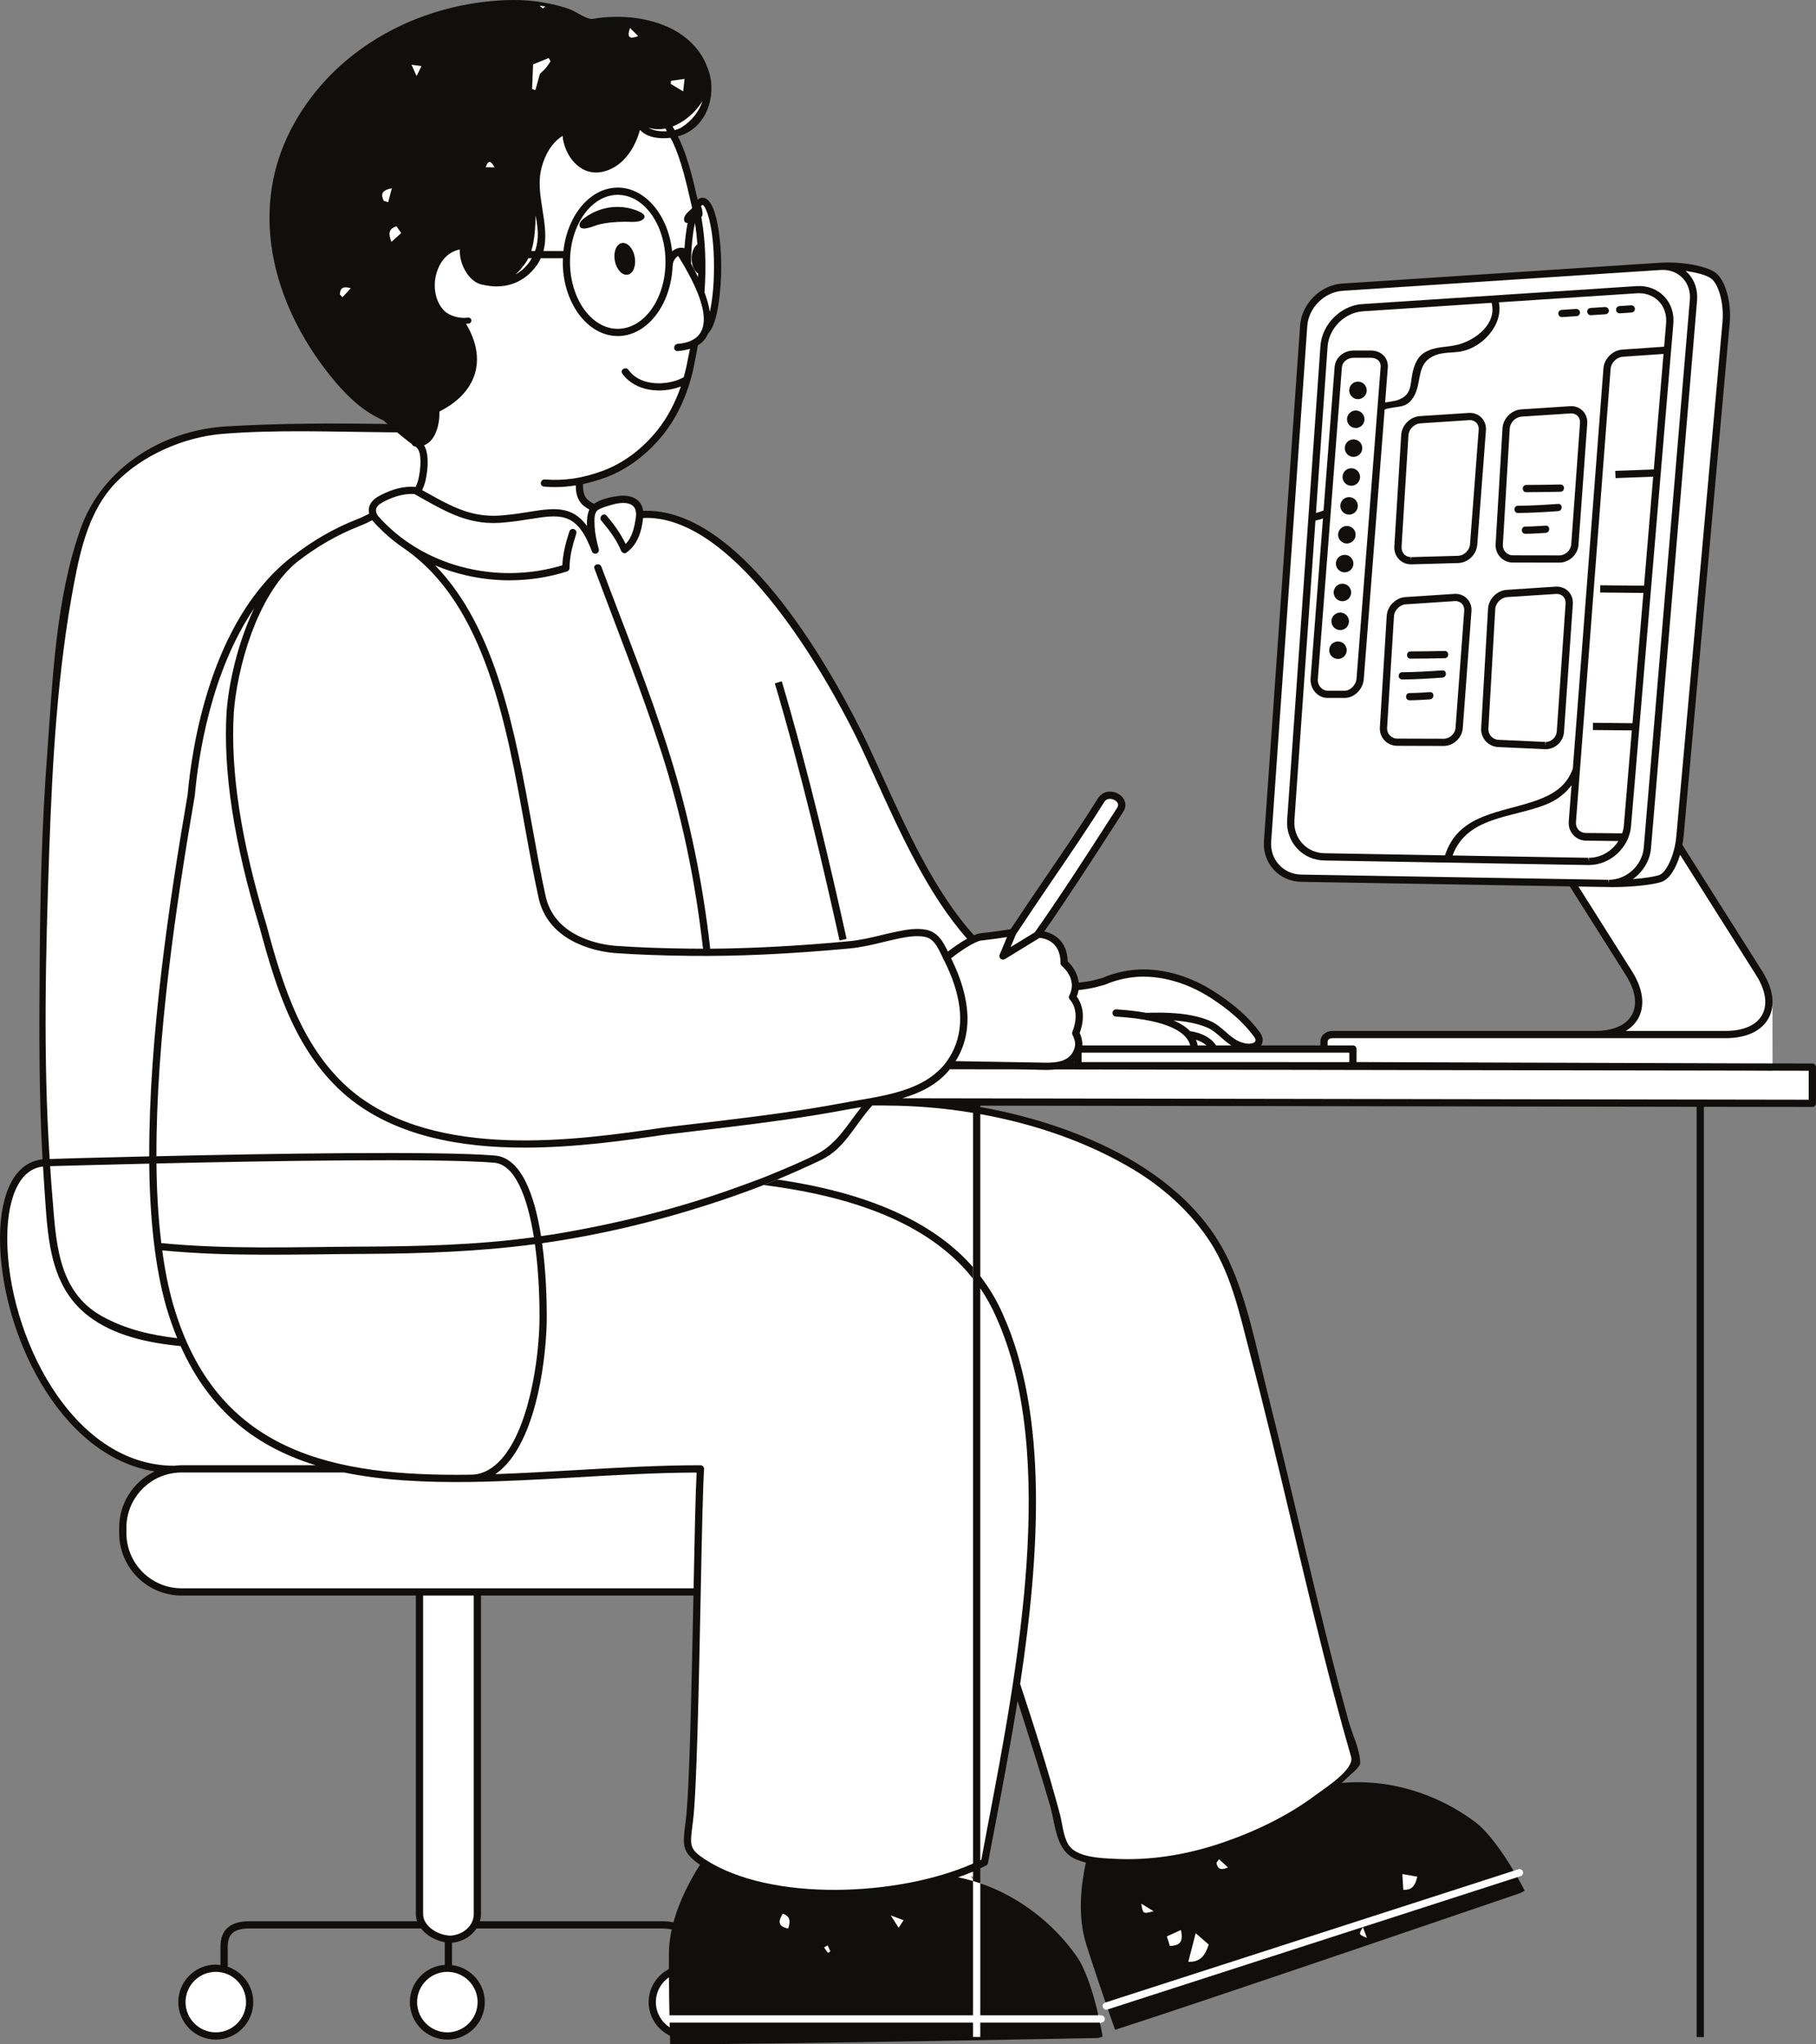 <?xml version="1.0" encoding="UTF-8"?><svg xmlns="http://www.w3.org/2000/svg" xmlns:xlink="http://www.w3.org/1999/xlink" height="500.0" preserveAspectRatio="xMidYMid meet" version="1.0" viewBox="0.0 0.0 444.3 500.0" width="444.3" zoomAndPan="magnify"><rect x="0.0" y="0.0" width="444.3" height="500.0" fill="#808080" stroke="none"/><defs><clipPath id="a"><path d="M 0 0 L 444.289 0 L 444.289 500 L 0 500 Z M 0 0"/></clipPath></defs><g><g id="change1_1"><path d="M 110.484 481.512 L 109.711 481.41 L 108.887 481.465 C 104.555 481.754 101.16 485.363 101.16 489.68 C 101.16 494.25 104.879 497.965 109.445 497.965 C 114.016 497.965 117.73 494.25 117.73 489.68 C 117.73 485.543 114.617 482.031 110.484 481.512" fill="#fff"/></g><g id="change1_2"><path d="M 55.43 481.859 L 54.832 481.656 L 54.832 481.645 L 53.555 481.473 C 53.301 481.434 53.055 481.395 52.793 481.395 C 48.227 481.395 44.508 485.113 44.508 489.68 C 44.508 494.25 48.227 497.965 52.793 497.965 C 57.363 497.965 61.082 494.25 61.082 489.68 C 61.082 486.164 58.809 483.02 55.43 481.859" fill="#fff"/></g><g id="change1_3"><path d="M 433.668 261.004 L 433.652 245.559 C 433.641 245.504 431.996 240.086 430.723 238.07 L 410.973 206.828 L 411.039 206.488 C 411.156 205.855 411.242 205.238 411.309 204.641 L 422.605 78.91 C 423.031 74.043 421.582 68.848 419.375 67.328 C 417.473 66.031 412.867 65.09 408.43 65.09 C 407.82 65.09 407.211 65.105 406.527 65.145 L 328.707 70.242 C 323.84 70.566 319.602 74.789 319.262 79.652 L 310.41 205.809 C 310.25 208.16 311.016 210.391 312.57 212.09 C 314.137 213.801 316.293 214.762 318.641 214.793 L 384.852 215.918 L 398.848 238.062 C 401.359 242.043 401.887 245.801 400.324 248.648 C 398.762 251.477 395.309 253.035 390.609 253.035 L 326.309 253.035 C 325.098 253.035 324.219 253.777 324.219 254.805 L 324.219 256.574 L 307.184 256.574 L 308.102 255.195 C 308.645 254.383 308.156 253.484 307.816 253.023 C 305.273 249.531 301.555 246.223 296.762 243.191 C 291.48 239.82 285.719 238.02 279.992 237.984 C 276.785 237.984 273.191 238.738 270.238 240.047 L 268 240.637 C 266.648 240.949 265.379 241.105 264.316 241.219 L 263.441 241.312 L 263.344 240.438 C 263.125 238.445 261.949 236.742 260.918 235.809 L 260.637 235.551 L 260.629 235.172 C 260.523 230.719 257.836 229.18 255.598 228.668 L 254.316 228.379 L 255.066 227.301 C 260.664 219.289 266.441 210.34 271.539 202.441 L 274.371 198.051 C 274.812 197.383 274.867 196.672 274.535 196.008 C 274.094 195.148 273.078 194.547 271.84 194.5 C 270.941 194.5 270.176 194.934 269.684 195.719 C 265.387 202.559 260.602 209.559 256.758 215.184 C 253.988 219.254 251.121 223.461 248.305 227.742 L 248.09 228.066 L 247.707 228.129 C 246.215 228.379 243.004 228.867 240.48 229.113 C 240.09 229.152 239.562 229.305 238.922 229.566 L 238.348 229.797 L 237.934 229.34 C 228.352 218.824 221.16 202.973 215.387 190.23 C 213.602 186.277 211.859 182.461 210.215 179.16 C 202.184 163.121 181.074 125.812 158.543 125.812 C 158.258 125.812 157.973 125.82 157.684 125.832 L 156.879 125.867 L 156.77 125.066 C 156.426 122.5 154.094 122.117 152.734 122.117 C 152.41 122.117 152.074 122.137 151.742 122.176 C 149.191 122.512 147.262 123.121 146.152 123.941 L 145.723 124.262 L 145.242 124.027 C 144.617 123.727 144.07 123.375 143.605 122.988 C 142.16 121.781 142.016 119.891 142.051 118.379 L 142.066 117.684 L 142.742 117.531 C 144.648 117.109 146.449 116.586 148.254 115.922 C 153.371 114 158.094 110.453 161.91 105.664 C 165.316 101.379 167.809 95.875 169.121 89.75 C 169.508 87.883 169.859 86.066 170.18 84.301 L 170.25 83.914 L 170.586 83.707 C 171.582 83.09 172.305 82.254 172.723 81.223 L 172.797 81.047 L 172.934 80.914 C 174.855 79.074 175.863 71.648 175.863 65.27 C 175.863 56.434 174.203 49.246 172.164 49.246 C 171.949 49.246 171.746 49.332 171.551 49.496 L 170.441 50.445 L 170.113 49.02 C 168.922 43.785 167.691 38.742 165.785 34.613 C 165.648 34.324 165.516 34.051 165.359 33.766 L 164.855 32.805 L 165.895 32.5 C 166.289 32.383 166.672 32.27 167.008 32.137 C 170.207 30.879 171.789 28.352 172.551 26.445 C 173.832 23.25 173.75 19.371 172.309 16.258 C 171.219 13.375 168.754 10.535 165.719 8.664 C 161.863 6.301 156.73 5 151.254 5 C 149.289 5 147.336 5.164 145.434 5.488 C 145.312 5.508 145.188 5.52 145.055 5.52 C 143.898 5.52 142.484 4.73 141.121 3.961 C 140.523 3.629 139.957 3.309 139.57 3.156 C 137.609 2.402 135.566 1.945 133.738 1.602 C 133.742 1.598 133.746 1.594 133.75 1.594 C 133.629 1.57 133.5 1.555 133.379 1.531 C 133.266 1.512 133.148 1.488 133.039 1.469 C 132.945 1.453 132.844 1.445 132.746 1.43 C 132.586 1.406 132.43 1.379 132.27 1.355 C 132.277 1.359 132.285 1.367 132.289 1.371 C 130.309 1.062 128.258 0.883 126.012 0.883 C 123.727 0.883 121.289 1.043 118.559 1.371 C 98.195 3.863 80.879 15.359 72.234 32.129 C 62.633 50.781 66.664 73.477 83.012 92.828 C 86.809 97.328 90.559 100.328 94.473 102.004 L 94.641 102.086 L 94.758 102.195 C 95.055 102.477 95.352 102.758 95.668 103.023 L 97.582 104.629 L 95.086 104.59 C 90.695 104.516 86.305 104.473 81.918 104.473 C 72.164 104.473 63.586 104.699 55.691 105.172 C 39.434 106.148 25.754 115.75 20.836 129.633 C 15.453 144.812 14.285 161.855 13.156 178.34 C 13 180.574 12.848 182.797 12.688 184.992 C 11.57 199.902 11.012 215.879 10.883 236.785 C 10.766 254.137 10.742 268.59 11.59 283.504 L 11.637 284.355 L 10.793 284.438 C 7.848 284.723 5.426 286.52 3.789 289.633 C 2.082 292.855 1.184 297.441 1.184 302.887 C 1.184 323.422 14.391 355.215 38.27 359 L 41.059 359.441 L 38.516 360.672 C 33.473 363.105 30.34 368.078 30.34 373.648 L 30.34 374.961 C 30.34 382.895 36.789 389.352 44.715 389.352 L 102.926 389.352 L 102.926 468.188 C 102.926 468.625 103.004 469.086 103.184 469.633 L 103.555 470.789 L 103.75 470.789 L 104.016 471.137 C 105.164 472.641 107.133 473.766 109.273 474.148 L 110.004 474.277 L 110.004 474.383 L 110.801 474.301 C 113.027 474.07 115.027 472.91 116.148 471.191 L 116.41 470.789 L 116.508 470.789 L 116.836 469.66 C 116.953 469.262 117.086 468.734 117.086 468.191 L 117.086 389.355 L 170.855 389.355 L 170.805 391.727 C 170.375 412.578 169.84 438.531 168.949 445.438 L 168.844 446.207 C 168.188 451.371 168.031 452.598 172.062 455.348 L 172.773 455.836 L 172.305 456.559 C 170.238 459.77 167.453 464.773 165.918 470.406 L 165.699 471.195 L 165.699 471.199 L 165.504 472.094 C 165.055 474.18 164.832 476.078 164.832 477.891 L 164.832 481.938 L 164.844 481.934 L 164.125 482.75 C 164.125 482.75 162.152 484.219 161.602 485.156 C 160.965 486.246 159.445 488.328 159.445 489.68 C 159.445 492.277 161.137 495.082 163.168 496.402 C 163.16 496.039 165.129 497.566 165.129 497.566 L 165.102 497.547 L 165.102 497.914 C 165.102 498.309 165.113 498.551 165.117 498.609 L 165.125 499.117 C 179.562 499.117 212.523 498.594 237.473 498.156 L 238.348 498.23 L 240.117 498.23 L 241.012 498.094 C 256.074 497.828 267.512 497.605 268.855 497.582 L 269.043 497.52 L 268.977 497.141 C 268.895 496.629 268.797 496.109 268.691 495.578 L 269.414 494.691 C 269.906 494.691 270.301 494.297 270.301 493.809 C 270.301 493.32 269.906 492.922 269.414 492.922 L 269.027 492.922 L 267.902 492.039 C 266.984 488.191 265.289 482.273 262.949 478.953 C 257.441 471.148 249.688 465.125 241.012 461.887 L 241.012 463.828 L 240.117 462.578 L 240.117 460.629 C 239.527 460.43 238.941 460.238 238.348 460.062 L 238.348 460.102 L 237.469 458.875 C 237.469 458.875 239.027 459.348 239.238 459.41 L 239.238 456.414 L 240.277 455.914 L 241.148 455.473 C 241.449 453.93 242.863 446.465 242.863 446.465 C 244.645 437.156 246.66 426.605 248.367 415.898 L 250.086 415.77 C 250.484 417.016 251.359 419.719 251.359 419.719 C 253.492 426.414 255.914 434.008 258.078 441.5 C 258.383 442.566 258.617 443.719 258.848 444.828 C 259.68 448.859 260.469 452.672 264.172 454.066 C 264.82 454.305 265.508 454.527 266.188 454.719 L 266.996 454.941 L 266.816 455.758 C 265.668 461.023 264.754 468.715 266.938 475.445 C 268.617 480.68 270.145 485.195 271.328 488.664 L 270.48 489.777 L 270.395 489.809 C 269.926 489.957 269.672 490.457 269.824 490.918 C 269.941 491.293 270.293 491.535 270.664 491.535 C 270.754 491.535 270.848 491.52 270.934 491.492 L 271.059 491.449 L 272.191 492.02 C 272.527 492.984 273.242 495.004 273.242 495.004 L 273.363 495.359 L 273.371 495.355 C 286.977 490.965 320.062 479.801 369.051 463.066 C 370.648 462.52 371.602 462.195 371.645 462.195 C 371.645 462.195 371.645 462.195 371.641 462.199 L 371.844 462.086 L 371.719 461.84 C 371.438 461.305 371.137 460.75 370.828 460.191 L 371.238 459.125 L 372.023 458.871 C 372.488 458.723 372.746 458.223 372.598 457.758 C 372.445 457.293 371.945 457.035 371.484 457.188 L 370.324 457.562 L 369.285 457.07 C 367.262 453.762 363.895 448.766 360.707 446.363 C 352.469 440.184 342.496 436.781 332.625 436.781 C 331.281 436.781 329.938 436.848 328.625 436.977 L 326.098 437.145 L 328.035 435.355 C 328.672 434.77 329.305 434.184 329.922 433.582 C 330.074 433.438 330.273 433.262 330.5 433.062 C 330.961 432.66 332.184 431.594 332.184 431.137 C 332.184 429.203 331.316 426.793 330.48 424.469 C 330.062 423.309 329.664 422.211 329.387 421.191 C 325.703 407.887 322.566 394.941 318.844 379.398 L 316.941 371.391 C 314.562 361.375 312.105 351.02 309.551 340.867 C 308.98 338.594 308.434 336.285 307.883 333.961 C 305.859 325.395 303.766 316.535 300.102 308.629 C 293.691 294.836 280.816 286.281 271.145 281.539 C 261.832 276.984 251.344 273.652 239.973 271.629 L 239.242 271.5 L 239.242 269.535 L 417.164 269.82 C 425.965 269.82 434.785 269.836 443.699 269.855 L 443.699 261.004 L 433.668 261.004" fill="#fff"/></g><g id="change2_1"><path d="M 333.449 471.34 C 333.785 472.277 334.051 472.949 334.426 473.961 C 332.371 473.145 332.371 473.145 333.449 471.34 Z M 371.246 459.121 L 271.062 491.449 C 271.895 493.855 272.406 495.254 272.406 495.293 L 272.812 496.457 L 273.645 496.191 C 297.016 488.652 371.336 463.211 372.078 462.965 L 373.016 462.434 L 372.504 461.422 C 372.113 460.68 371.691 459.902 371.246 459.121" fill="#100f0d"/></g><g id="change2_2"><path d="M 207.133 229.641 C 203.254 212.141 197.945 189.164 191.27 166.633 L 189.57 167.137 C 196.23 189.613 201.531 212.551 205.402 230.023 L 207.133 229.641" fill="#100f0d"/></g><g id="change2_3"><path d="M 239.832 460.629 L 239.832 492.918 L 268.727 492.918 C 267.504 487.5 265.66 481.676 263.379 478.438 C 257.484 470.082 249.02 463.762 239.832 460.629" fill="#100f0d"/></g><g id="change2_4"><path d="M 186.852 289.844 C 211.465 292.941 228.383 300.508 238.055 312.742 L 238.055 309.922 C 233.891 305.16 228.574 301.148 222.125 297.852 C 213.539 293.461 202.914 290.344 190.156 288.496 C 189.055 288.949 187.957 289.406 186.852 289.844" fill="#100f0d"/></g><g id="change2_5"><path d="M 154.387 51.031 C 151.492 50.277 148.383 50.527 145.656 51.746 C 144.82 52.121 140.926 54.059 141.922 55.516 C 142.617 56.531 145.48 55.191 146.312 54.969 C 148.465 54.402 150.672 54.266 152.891 54.23 C 154.168 54.211 156.664 54.594 157.559 53.395 C 158.469 52.18 154.977 51.188 154.387 51.031" fill="#100f0d"/></g><g id="change2_6"><path d="M 152.148 59.441 C 150.801 59.688 150.027 61.621 150.418 63.758 C 150.812 65.898 152.223 67.43 153.566 67.184 C 154.914 66.938 155.688 65.004 155.297 62.863 C 154.902 60.727 153.492 59.191 152.148 59.441" fill="#100f0d"/></g><g clip-path="url(#a)" id="change2_31"><path d="M 442.523 268.969 L 440.043 268.969 C 393.27 268.898 346.516 268.809 299.762 268.738 C 273.434 268.703 247.109 268.664 220.785 268.613 C 225.191 267.285 229.246 265.285 232.148 261.832 C 232.238 261.727 232.309 261.602 232.398 261.496 C 232.449 261.496 232.504 261.531 232.559 261.531 C 237.973 261.531 243.41 261.551 248.828 261.551 L 253.199 261.621 L 254.211 261.656 C 254.777 261.676 255.379 261.691 255.98 261.691 C 256.723 261.691 257.504 261.656 258.246 261.566 C 290.98 261.621 323.715 261.691 356.445 261.742 C 379.391 261.777 402.316 261.816 425.242 261.852 L 433.742 261.887 L 433.742 261.867 C 436.66 261.867 439.602 261.887 442.523 261.887 Z M 238.062 455.793 C 219.898 463.832 188.547 465.246 172.508 454.785 C 168.684 452.234 168.77 451.562 169.426 446.324 L 169.531 445.543 C 170.453 438.41 170.965 412.738 171.426 390.098 C 171.711 375.988 171.957 363.805 172.258 359.309 C 172.277 359.078 172.188 358.832 172.012 358.652 C 171.852 358.477 171.621 358.371 171.371 358.371 C 161.371 358.371 150.996 358.973 140.977 359.559 C 134.285 359.949 127.664 360.316 121.184 360.551 C 121.871 360.07 122.562 359.523 123.219 358.867 C 131.574 350.672 133.77 331.16 133.77 321.988 C 133.77 318.309 133.629 311.227 132.637 304.074 C 134.336 303.824 136.035 303.578 137.719 303.297 C 152.82 300.801 167.672 296.832 182.047 291.645 C 183.66 291.062 185.254 290.461 186.848 289.84 C 187.961 289.414 189.059 288.953 190.156 288.496 C 193.82 286.973 197.449 285.359 201.027 283.645 C 206.746 280.883 209.297 274.844 213.422 270.383 L 216.66 270.383 C 216.68 270.383 216.68 270.402 216.695 270.402 L 216.871 270.402 C 223.812 270.422 230.965 271.004 238.062 272.191 Z M 219.863 471.496 C 219.277 470.594 218.871 469.938 217.934 468.469 C 219.473 469.055 220.145 469.305 221.066 469.656 C 220.605 470.348 220.359 470.754 219.863 471.496 Z M 202.566 477.641 L 201.609 476.312 C 201.91 476.137 202.215 475.961 202.496 475.801 C 202.727 476.277 202.938 476.773 203.152 477.27 C 202.957 477.395 202.762 477.516 202.566 477.641 Z M 192.828 471.691 C 190.031 471.074 190.547 469.727 191.504 468.027 C 193.203 468.664 193.52 469.727 192.828 471.691 Z M 164.77 470.168 C 163.848 469.992 162.895 469.902 161.938 469.902 L 117.395 469.902 C 117.555 469.355 117.68 468.789 117.68 468.188 L 117.68 390.238 L 169.656 390.238 C 169.215 411.695 168.684 438.305 167.777 445.312 L 167.672 446.094 C 167 451.367 166.805 453.031 171.266 456.078 C 169.285 459.16 166.363 464.328 164.77 470.168 Z M 44.422 388.469 C 36.984 388.469 30.93 382.41 30.93 374.961 L 30.93 373.648 C 30.93 366.797 36.047 361.133 42.633 360.266 L 42.652 360.266 C 43.234 360.176 43.82 360.141 44.422 360.141 L 84.184 360.141 C 93.672 362.105 104.117 362.602 115.059 362.461 L 115.074 362.461 C 123.52 362.336 132.246 361.84 141.082 361.328 C 150.59 360.777 160.414 360.215 169.902 360.16 C 170.078 360.16 170.258 360.18 170.434 360.18 C 170.168 365.117 169.938 375.934 169.691 388.469 Z M 115.906 468.188 C 115.906 470.949 113.375 473.25 110.137 473.426 C 106.594 473.23 103.516 470.789 103.516 468.188 L 103.516 390.238 L 115.906 390.238 Z M 116.848 489.68 C 116.848 493.75 113.52 497.078 109.445 497.078 C 105.375 497.078 102.047 493.75 102.047 489.68 C 102.047 485.605 105.375 482.277 109.445 482.277 C 113.516 482.277 116.848 485.605 116.848 489.68 Z M 1.773 302.887 C 1.773 297.574 2.641 293.133 4.27 290.055 C 5.773 287.184 7.879 285.609 10.52 285.309 C 10.625 286.867 10.711 288.406 10.82 289.965 C 11.668 301.508 11.652 314.164 21.566 321.832 C 27.832 326.664 36.133 328.453 44.191 329.23 C 51.395 345.379 62.988 353.996 77.242 358.371 L 44.418 358.371 C 43.816 358.371 43.234 358.426 42.648 358.496 L 42.598 358.496 C 17.316 358.441 1.773 326.098 1.773 302.887 Z M 42.402 319.176 C 41.215 315.086 40.332 310.605 39.695 305.824 C 56.316 307.438 72.996 306.746 89.688 306.676 C 103.516 306.605 117.199 306.109 130.867 304.305 C 131.664 309.949 132 316.148 132 321.988 C 132 332.348 129.328 350.387 121.98 357.609 C 119.855 359.699 117.465 360.777 114.883 360.672 L 114.883 360.691 C 81.473 361.113 52.938 355.344 42.402 319.176 Z M 38.277 284.566 C 65.949 283.93 106.969 283.254 120.883 284.371 C 125.98 284.797 129.027 292.652 130.617 302.605 C 116.457 304.535 102.238 304.852 87.938 304.906 C 71.754 304.996 55.609 305.613 39.465 304.039 C 38.719 297.93 38.348 291.398 38.277 284.566 Z M 40.684 319.672 C 41.48 322.383 42.387 324.91 43.359 327.301 C 36.949 326.559 30.609 325.09 24.945 321.922 C 13.758 315.688 13.703 302.996 12.73 291.629 C 12.535 289.504 12.414 287.363 12.273 285.219 C 14.996 285.148 24.309 284.883 36.508 284.602 C 36.648 297.684 37.871 309.773 40.684 319.672 Z M 12.039 208.262 C 12.801 186.469 14.039 164.16 18.113 142.688 C 19.758 133.996 21.938 124.734 28.223 118.168 C 34.754 111.316 45.109 106.871 54.492 106.109 C 67.754 105.051 81.262 105.617 94.555 105.723 C 95.422 105.723 96.293 105.738 97.156 105.738 C 98.309 106.715 99.512 107.672 100.77 108.625 C 100.895 108.906 101.141 109.156 101.516 109.191 L 101.566 109.191 C 101.707 109.207 101.828 109.188 101.965 109.191 C 101.828 109.188 101.711 109.211 101.57 109.195 C 101.969 109.422 102.273 109.781 102.477 110.285 C 102.484 110.309 102.492 110.332 102.504 110.355 C 103.188 112.18 102.789 115.355 102.367 117.199 C 102.211 117.891 101.965 118.516 101.676 119.109 C 100.77 118.984 97.43 118.766 92.758 121.305 C 91.301 122.094 90.461 123.102 90.262 124.293 C 90.18 124.773 90.223 125.227 90.32 125.633 C 90.293 125.648 90.266 125.66 90.238 125.676 C 89.484 126.062 88.629 126.496 87.285 127.027 C 81.715 129.219 76.492 132.242 71.707 135.977 L 72.793 137.324 C 72.73 137.375 72.668 137.434 72.609 137.488 C 72.668 137.434 72.727 137.371 72.781 137.324 L 71.703 135.977 L 71.684 135.941 C 71.562 136.031 71.457 136.156 71.348 136.242 C 71.348 136.246 71.344 136.246 71.344 136.25 C 71.141 136.41 70.93 136.551 70.73 136.711 C 51.613 152.207 46.996 182.23 45.906 194.352 C 41.418 220.387 36.422 253.926 36.508 282.828 C 37.09 282.816 37.68 282.805 38.273 282.789 C 38.191 254.051 43.18 220.59 47.66 194.582 C 48.52 185.035 51.578 164.367 62.211 148.742 C 58.082 157.336 55.93 167.344 55.434 174.094 C 54.57 188.77 57.223 206.066 63.543 226.902 C 67.613 242.148 72.625 257.902 85.035 268.262 C 96.789 277.961 112.828 280.707 128.391 280.688 C 140.906 280.688 153.105 278.918 162.488 277.555 C 163.727 277.395 164.969 277.254 166.207 277.109 C 167.711 276.934 169.234 276.738 170.738 276.562 L 176.457 275.891 C 186.07 274.738 196.336 273.41 206.305 271.551 C 207.473 271.32 208.711 271.129 209.969 270.914 C 210.219 270.863 210.48 270.828 210.73 270.773 C 207.438 274.863 204.922 279.555 200.145 282.121 C 195.898 284.387 186.902 287.965 186.738 288.027 C 186.73 288.031 186.719 288.035 186.719 288.035 L 183.074 289.398 C 183.074 289.398 180.191 290.441 178.758 290.957 C 164.805 295.879 150.344 299.418 135.754 301.844 C 134.641 302.02 133.508 302.18 132.375 302.34 C 130.836 292.566 127.629 283.148 121.027 282.617 C 107.059 281.484 65.984 282.156 38.281 282.797 C 37.676 282.797 37.094 282.812 36.508 282.828 C 24.152 283.113 14.75 283.379 12.148 283.469 C 10.535 258.504 11.172 233.172 12.039 208.262 Z M 93.867 49.105 C 93.246 47.691 93.156 46.539 95.867 46.062 C 95.477 47.516 95.23 48.484 94.965 49.461 C 94.609 49.336 94.238 49.211 93.867 49.105 Z M 83.793 72.688 C 83.457 72.316 83.137 72.121 83.156 71.941 C 83.227 70.668 83.707 69.871 85.828 70.492 C 84.926 71.465 84.359 72.086 83.793 72.688 Z M 97 55.355 C 97.336 55.836 97.691 56.348 98.168 57.004 C 97.391 57.691 96.77 58.258 95.762 59.16 C 94.895 56.934 95.211 55.922 97 55.355 Z M 103.125 16.16 C 102.719 16.992 102.434 17.559 101.922 18.602 C 101.441 17.559 101.215 17.027 100.684 15.84 C 101.852 15.98 102.293 16.055 103.125 16.16 Z M 103.754 108.918 C 103.781 108.906 103.801 108.902 103.816 108.887 C 106.648 107.742 107.586 103.688 107.516 100.641 C 116.688 96.039 119.254 87.91 114.012 79.184 C 114.242 79.164 114.473 79.164 114.703 79.148 C 115.109 79.078 115.375 78.707 115.324 78.301 C 115.254 77.895 114.879 77.609 114.473 77.68 C 112.508 77.98 109.992 77.273 108.738 76.051 C 106.438 73.82 105.711 69.746 107.004 66.172 C 108.012 63.32 110.012 61.496 112.508 61.02 C 112.297 64.297 114.438 68.648 117.66 69.551 C 118.016 69.641 118.367 69.711 118.703 69.766 C 123.77 70.773 128.371 69.109 131.434 64.734 C 131.789 64.223 132.07 63.691 132.32 63.16 L 137.719 63.16 C 137.699 63.461 137.684 63.746 137.684 64.047 C 137.684 74.047 143.723 82.191 151.141 82.191 C 158.289 82.191 164.152 74.613 164.559 65.09 C 164.559 65.035 164.594 64.984 164.594 64.91 C 164.629 63.938 165.105 63.125 165.922 62.609 C 169.746 68.773 177.941 83.113 165.797 84.105 C 164.664 84.191 164.664 85.961 165.797 85.871 C 166.949 85.785 167.922 85.59 168.809 85.309 C 168.539 86.703 168.258 88.105 167.957 89.555 C 167.762 90.492 167.516 91.395 167.266 92.281 C 165.551 93.203 163.355 93.75 161.176 93.75 C 158.273 93.75 155.422 92.797 153.777 90.477 C 153.121 89.555 151.582 90.441 152.254 91.379 C 155.371 95.754 161.727 96.371 166.578 94.527 C 165.195 98.531 163.285 102.125 160.93 105.098 C 157.211 109.773 152.625 113.207 147.652 115.086 C 142.621 116.977 138.039 117.648 133.258 117.262 C 132.887 117.227 132.496 117.492 132.371 117.883 C 132.34 117.934 132.32 117.988 132.301 118.059 C 132.266 118.555 132.621 118.98 133.117 119.016 C 134.055 119.102 134.977 119.137 135.895 119.137 C 137.559 119.137 139.207 118.98 140.871 118.715 C 140.871 120.52 141.207 122.359 142.746 123.672 C 143.191 124.043 143.668 124.344 144.18 124.625 C 143.668 125.848 143.543 127.227 143.613 128.629 C 143.891 129.008 144.16 129.43 144.43 129.879 C 144.16 129.43 143.887 129.012 143.605 128.629 C 139.898 123.551 135.273 124.262 129.367 125.211 C 127.523 125.504 125.617 125.809 123.477 125.996 C 116.969 126.723 112.336 124.828 106.906 121.883 C 105.82 121.293 104.715 120.68 103.539 120.016 L 103.27 119.859 C 103.613 119.152 103.906 118.406 104.094 117.59 C 104.18 117.215 104.34 116.445 104.465 115.492 C 104.723 113.508 104.816 110.719 103.754 108.918 Z M 121.008 40.945 C 120.367 40.926 119.75 40.926 118.828 40.91 C 119.449 38.996 120.191 39.402 121.008 40.945 Z M 128.867 63.871 C 129.008 63.66 129.113 63.395 129.238 63.164 L 130.105 63.164 C 129.148 64.863 127.785 66.242 126.105 67.145 C 127.168 66.191 128.09 65.059 128.867 63.871 Z M 131.062 52.664 C 131.223 53.656 131.383 54.648 131.488 55.656 C 131.734 57.727 131.504 59.676 130.902 61.395 L 129.98 61.395 C 130.832 58.703 130.957 55.516 131.062 52.664 Z M 130.426 15.754 C 131.699 15.238 132.973 14.711 134.23 14.195 C 134.391 14.461 134.551 14.727 134.707 14.992 C 134.301 15.574 133.91 16.195 133.449 16.727 C 133.027 17.223 132.531 17.629 132.105 18.035 C 131.715 19.438 131.359 20.727 130.988 22.035 C 130.723 21.949 130.461 21.879 130.176 21.789 C 130.266 19.91 130.336 18.02 130.426 15.754 Z M 133.453 1.59 C 133.238 1.746 133.008 1.891 132.777 2.051 C 132.512 1.82 132.246 1.59 131.98 1.359 C 132.477 1.43 132.973 1.504 133.453 1.59 Z M 162.82 64.047 C 162.82 73.078 157.582 80.426 151.137 80.426 C 144.695 80.426 139.453 73.078 139.453 64.047 C 139.453 55.02 144.695 47.652 151.137 47.652 C 157.582 47.652 162.82 55.02 162.82 64.047 Z M 137.629 33.227 C 138.09 38.023 141.844 43.086 147.207 42.062 C 152.184 41.105 155.316 36.465 156.574 31.758 C 158.164 33.617 161.266 34.039 164.008 33.703 C 164.238 34.129 164.488 34.535 164.699 34.98 C 166.699 39.316 167.938 44.785 169.055 49.637 L 169.32 50.77 L 169.32 50.824 C 169.301 50.895 169.266 50.965 169.23 51.035 C 169.16 51.105 169.09 51.176 169.02 51.23 C 168.383 51.762 167.762 52.328 167.441 53.105 C 167.32 53.426 167.301 53.836 167.461 54.152 C 167.602 54.453 167.902 54.539 168.238 54.523 C 167.852 56.469 167.602 58.648 167.461 60.703 C 166.91 60.543 166.273 60.543 165.672 60.754 C 165.215 60.914 164.805 61.16 164.434 61.465 C 163.512 52.684 157.902 45.883 151.141 45.883 C 144.395 45.883 138.801 52.648 137.844 61.395 L 132.957 61.395 C 134.691 54.984 130.727 47.477 132.496 41.066 C 132.516 41.016 132.516 40.961 132.516 40.926 C 133.383 37.812 134.887 35.016 137.629 33.227 Z M 154.148 6.848 L 156.129 8.828 C 154.023 9.66 153.316 9.164 154.148 6.848 Z M 162.805 31.438 C 162.93 31.648 163.035 31.879 163.156 32.094 C 161.527 32.199 159.812 31.969 158.645 31.242 C 160.023 31.668 161.426 31.703 162.805 31.438 Z M 164.168 19.77 C 165.125 19.629 166.078 19.488 167.48 19.293 C 167.336 20.621 167.266 21.258 167.145 22.355 C 165.902 21.613 165 21.062 164.098 20.516 C 164.113 20.266 164.148 20.02 164.168 19.77 Z M 171.867 24.73 C 171.035 27.277 169.266 29.543 166.77 31.137 C 166.344 31.422 165.742 31.648 165.055 31.828 C 164.895 31.527 164.734 31.227 164.559 30.926 C 167.516 29.809 170.188 27.422 171.867 24.73 Z M 170.629 59.746 C 169.742 60.367 169.16 61.781 169.215 63.41 C 169.266 65.023 169.922 66.332 170.805 66.914 C 170.789 67.199 170.789 67.484 170.77 67.766 C 170.223 66.617 169.637 65.52 169.07 64.473 C 169.105 60.172 169.516 56.879 170.027 54.539 C 170.293 56.223 170.488 57.941 170.629 59.746 Z M 171.867 50.133 C 172.648 50.223 174.684 55.004 174.684 65.27 C 174.684 70.156 174.223 73.785 173.656 76.281 C 173.426 74.742 172.969 73.113 172.363 71.504 C 172.824 64.793 172.578 58.613 171.586 53.09 C 171.781 52.895 171.906 52.664 171.887 52.277 C 171.867 51.711 171.762 50.984 171.496 50.438 C 171.641 50.258 171.762 50.148 171.867 50.133 Z M 144.871 134.949 C 144.965 135.137 145.094 135.273 145.254 135.34 C 145.465 135.445 145.715 135.469 145.953 135.379 C 146.117 135.316 146.238 135.203 146.336 135.074 C 146.367 135.035 146.398 135 146.422 134.957 C 146.441 134.918 146.453 134.879 146.469 134.84 C 146.492 134.773 146.512 134.703 146.52 134.633 C 146.523 134.566 146.512 134.5 146.504 134.434 C 146.504 134.43 146.504 134.422 146.5 134.418 L 146.5 134.309 C 146.359 133.812 146.234 133.32 146.109 132.824 C 145.703 131.09 145.438 129.316 145.438 127.531 C 145.418 126.578 145.488 125.18 146.41 124.648 C 147.312 124.133 148.41 123.852 149.367 123.551 C 152.219 122.664 156.199 122.398 155.562 126.613 C 155.211 128.898 154.715 131.391 153.066 133.039 C 151.844 130.508 150.254 128.277 148.395 126.117 C 147.648 125.25 146.391 126.508 147.137 127.371 C 147.262 127.516 147.367 127.656 147.488 127.797 C 149.262 129.887 150.855 132.102 151.934 134.648 C 152.129 135.145 152.715 135.555 153.227 135.18 C 155.953 133.285 157.031 129.941 157.332 126.699 C 157.617 126.684 157.898 126.664 158.184 126.664 C 180.879 126.664 202.832 166.977 209.133 179.566 C 210.746 182.785 212.461 186.594 214.285 190.613 C 220.129 203.5 227.141 218.957 236.609 229.578 C 234.805 230.586 232.98 231.914 231.902 232.746 C 231.371 231.633 230.785 230.445 229.953 229.453 C 229.141 228.48 228.078 227.699 226.574 227.398 C 224.359 226.957 221.898 227.328 219.562 227.824 C 218.27 228.09 216.996 228.391 215.719 228.691 C 212.977 229.348 210.391 229.969 207.648 230.215 C 195.133 231.383 183.977 231.969 173.711 232.039 C 173.727 231.934 173.742 231.824 173.727 231.703 C 171.902 215.75 168.719 200.117 163.938 184.785 C 159.07 169.152 152.871 153.945 147.137 138.613 C 146.746 137.555 145.027 138.016 145.438 139.074 C 151.012 154 156.941 168.816 161.828 183.988 C 166.82 199.535 170.113 215.484 171.957 231.699 C 171.977 231.824 172.012 231.93 172.062 232.035 C 170.949 232.035 169.832 232.035 168.734 232.02 C 161.707 231.93 156.023 231.719 150.785 231.348 C 150.75 231.348 149.898 231.293 148.625 231.098 C 144.395 230.441 135.258 227.98 133.434 218.898 C 132.301 213.766 131.293 208.172 130.23 202.258 C 126.09 179.285 121.434 153.629 106.453 138.277 C 108.914 139.32 111.48 140.137 114.109 140.738 C 117.531 141.52 121.059 141.938 124.617 141.938 C 129.336 141.938 134.105 141.23 138.73 139.766 C 139.102 139.648 139.352 139.305 139.348 138.914 C 139.324 136.152 140.141 133.188 140.891 130.84 C 140.922 130.738 140.953 130.621 140.984 130.527 C 141.137 130.062 140.883 129.562 140.418 129.41 C 139.945 129.266 139.453 129.516 139.301 129.98 C 138.543 132.324 137.684 135.336 137.586 138.266 C 121.293 143.168 103.277 138.398 92.578 126.289 C 92.57 126.277 91.855 125.461 92.012 124.574 C 92.121 123.949 92.656 123.371 93.602 122.859 C 97.871 120.539 100.844 120.781 101.441 120.863 L 102.672 121.555 C 109.715 125.539 115.285 128.691 123.652 127.758 C 125.836 127.566 127.859 127.246 129.645 126.961 C 136.727 125.828 140.777 125.195 144.258 133.469 C 144.445 133.91 144.629 134.363 144.812 134.855 C 144.828 134.895 144.855 134.918 144.871 134.949 Z M 101.457 135.727 C 101.98 136.031 102.488 136.355 103.023 136.637 C 102.488 136.352 101.98 136.031 101.457 135.727 Z M 65.027 143.66 C 66.645 141.117 68.488 138.852 70.551 136.977 C 68.492 138.852 66.648 141.121 65.027 143.66 Z M 72.465 137.625 C 72.473 137.613 72.484 137.605 72.496 137.594 C 77.227 133.859 82.41 130.848 87.93 128.676 C 89.355 128.113 90.254 127.656 91.047 127.25 C 91.055 127.246 91.062 127.242 91.074 127.238 C 91.172 127.367 91.246 127.453 91.254 127.469 C 93.633 130.156 96.359 132.484 99.336 134.457 L 99.336 134.473 C 118.688 148.176 123.891 177.066 128.477 202.562 C 129.559 208.508 130.566 214.121 131.699 219.273 C 133.895 230.195 145.402 232.516 149.348 232.992 C 150.164 233.082 150.676 233.117 150.695 233.117 C 155.918 233.488 161.652 233.699 168.719 233.789 C 180.418 233.934 193.199 233.328 207.809 231.984 C 210.676 231.719 213.453 231.062 216.129 230.406 C 217.387 230.105 218.641 229.805 219.918 229.539 C 222.078 229.098 224.324 228.742 226.238 229.133 C 228.379 229.559 229.281 231.398 230.309 233.523 C 230.434 233.789 230.559 234.035 230.699 234.305 C 230.711 234.324 230.723 234.355 230.734 234.379 C 230.723 234.352 230.707 234.324 230.695 234.297 C 230.719 234.441 230.766 234.586 230.867 234.707 C 230.879 234.719 230.895 234.727 230.91 234.738 C 230.91 234.742 230.91 234.742 230.91 234.746 C 231.176 235.277 231.441 235.809 231.672 236.32 C 235.551 244.695 235.941 251.797 232.895 257.551 C 232.309 258.648 231.617 259.711 230.785 260.699 C 230.363 261.195 229.883 261.637 229.406 262.062 C 226.078 265.145 221.457 266.773 216.645 267.852 C 214.324 268.363 211.953 268.789 209.668 269.16 C 208.41 269.375 207.152 269.586 205.969 269.816 C 196.055 271.676 185.82 272.984 176.242 274.137 L 170.527 274.809 C 168.879 275.004 167.215 275.199 165.551 275.395 C 164.453 275.535 163.355 275.66 162.238 275.801 C 141.492 278.828 106.758 283.891 86.168 266.895 C 74.145 256.875 69.242 241.422 65.242 226.406 C 58.973 205.746 56.336 188.664 57.203 174.219 C 57.965 163.914 62.656 145.805 72.465 137.625 Z M 262.848 259.691 L 262.848 259.816 L 262.742 259.816 C 262.777 259.777 262.793 259.727 262.848 259.691 Z M 240.258 230.004 C 242.348 229.789 244.809 229.438 246.367 229.188 L 244.578 233.488 C 244.418 233.844 244.523 234.25 244.809 234.5 C 245.109 234.746 245.535 234.781 245.852 234.59 L 254.352 229.383 C 255.414 229.473 259.504 230.18 259.469 235.562 C 259.449 235.828 259.574 236.074 259.785 236.254 C 259.945 236.375 263.699 239.492 261.609 243.477 C 261.414 243.812 261.484 244.254 261.77 244.52 C 261.875 244.629 264.406 247.191 262.371 252.348 C 262.281 252.574 262.281 252.844 262.387 253.055 C 263.184 254.699 263.238 255.711 262.617 257.055 C 261.203 260.102 257.359 259.977 254.262 259.887 L 233.797 259.535 C 238.012 252.824 237.641 244.379 232.699 234.379 C 234.594 232.887 238.418 230.18 240.258 230.004 Z M 248.562 228.516 C 251.41 224.195 254.332 219.895 257.199 215.68 C 261.52 209.344 266 202.793 270.141 196.188 C 270.566 195.496 271.223 195.355 271.664 195.391 C 272.406 195.426 273.152 195.852 273.453 196.418 C 273.629 196.789 273.594 197.16 273.328 197.566 L 271.434 200.508 C 265.895 209.109 259.379 219.238 253.18 228.02 L 247.25 231.648 Z M 263.891 242.148 C 265.203 242.023 266.547 241.812 267.93 241.492 L 270.301 240.855 C 273.168 239.598 276.566 238.871 279.648 238.871 L 279.789 238.871 C 285.223 238.906 290.836 240.66 296.008 243.934 C 300.68 246.91 304.309 250.133 306.805 253.547 C 307.035 253.848 307.355 254.414 307.055 254.785 C 306.629 255.316 305.09 255.602 303 254.645 C 301.867 254.113 300.891 253.266 299.848 252.359 C 298.734 251.371 297.547 250.344 296.113 249.723 C 291.262 247.652 285.207 247.562 280.496 247.723 C 278.305 247.332 275.859 247.051 273.113 246.871 C 272.586 246.855 272.211 247.227 272.176 247.703 C 272.16 248.199 272.531 248.625 273.008 248.641 C 286.605 249.473 290.465 252.855 291.207 255.688 L 264.793 255.688 C 264.863 254.625 264.598 253.652 264.156 252.641 C 265.91 247.863 264.281 244.871 263.43 243.738 C 263.66 243.191 263.805 242.66 263.891 242.148 Z M 291.172 252.203 C 290.184 251.191 288.836 250.309 287.117 249.582 C 289.988 249.777 292.891 250.273 295.422 251.352 C 296.609 251.863 297.617 252.75 298.695 253.688 C 299.492 254.398 300.324 255.105 301.246 255.691 L 297.527 255.691 C 296.094 253.566 293.633 252.555 291.172 252.203 Z M 295.176 255.691 L 293.031 255.691 C 292.941 255.211 292.785 254.754 292.59 254.309 C 293.547 254.594 294.449 255.055 295.176 255.691 Z M 330.121 257.461 L 330.121 259.777 L 264.617 259.762 L 264.617 257.461 Z M 239.832 315.086 C 241.34 317.316 242.648 319.652 243.727 322.148 C 258.988 355.895 248.914 408.562 241.566 447.016 C 241.055 449.723 240.559 452.359 240.082 454.891 C 239.992 454.926 239.902 454.965 239.832 454.996 Z M 239.836 272.492 C 253.129 274.883 266.195 279.359 277.398 286.105 C 284.18 290.195 290.234 295.523 294.871 301.969 C 301.07 310.57 303.195 321.051 305.832 331.105 C 313.16 358.887 319.109 387.016 326.438 414.773 C 327.75 419.766 329.129 424.742 330.562 429.719 C 331.43 432.762 324.051 437.418 321.996 438.957 C 314.859 444.305 306.629 448.18 298.203 450.977 C 289.953 453.703 281.207 455.102 272.516 454.625 C 269.328 454.469 263.309 454.289 261.395 451.172 C 260.105 449.086 259.945 446.059 259.309 443.668 C 256.438 432.957 253.074 422.406 249.59 411.871 C 254.387 380.219 256.457 345.996 245.355 321.441 C 243.906 318.078 242.027 314.996 239.836 312.129 Z M 297.617 455.602 C 297.828 455.316 298.043 455.031 298.254 454.73 C 298.875 455.301 299.477 455.863 300.434 456.75 C 298.449 457.582 297.848 456.93 297.617 455.602 Z M 290.73 479.816 C 291.297 477.605 291.812 475.605 292.535 472.828 C 293.953 474.066 294.805 474.809 295.723 475.605 C 294.875 478.152 293.777 479.941 290.73 479.816 Z M 286.234 475.961 C 286.004 475.23 285.789 474.613 285.473 473.621 C 286.59 473.109 287.562 472.664 288.926 472.043 C 289.668 475.48 288.164 475.801 286.234 475.961 Z M 279.223 465.602 C 280.16 466.168 280.871 466.613 282.25 467.461 C 279.633 468.133 279.633 468.133 279.223 465.602 Z M 346.746 458.996 C 346.285 461.105 345.539 462.309 343.328 462.219 C 343.258 461.121 343.203 460.078 343.098 458.359 C 344.641 458.625 345.594 458.785 346.746 458.996 Z M 60.195 489.68 C 60.195 493.75 56.867 497.078 52.793 497.078 C 48.723 497.078 45.395 493.75 45.395 489.68 C 45.395 485.605 48.723 482.277 52.793 482.277 C 56.867 482.277 60.195 485.605 60.195 489.68 Z M 400.812 249.066 C 402.527 245.934 401.996 241.863 399.309 237.598 L 386.188 216.832 L 388.773 216.883 L 393.43 216.953 C 393.43 216.953 393.59 216.953 393.605 216.953 L 394.438 216.973 C 399.238 216.973 404.441 216.422 406.547 215.68 C 408.496 215.008 410.105 212.227 411.047 209.059 L 429.668 238.535 C 432.008 242.234 432.52 245.672 431.121 248.219 C 429.723 250.754 426.535 252.148 422.18 252.148 L 397.75 252.148 C 399.059 251.371 400.105 250.344 400.812 249.066 Z M 318.367 213.91 C 316.258 213.875 314.328 213.023 312.93 211.5 C 311.531 209.98 310.859 207.977 311 205.871 L 319.836 79.715 C 320.152 75.27 324.031 71.43 328.473 71.129 L 406.281 66.031 C 406.457 66.031 406.637 66.012 406.812 66.012 C 408.762 66.012 410.512 66.758 411.75 68.102 C 413.008 69.465 413.609 71.305 413.434 73.324 L 402.156 207.344 C 401.785 211.66 397.961 215.184 393.605 215.184 L 393.605 216.07 L 393.465 215.184 Z M 418.57 68.066 C 420.305 69.254 421.863 73.871 421.418 78.828 L 410.125 204.562 C 409.68 209.43 407.574 213.449 405.965 214.016 C 404.762 214.422 402.301 214.797 399.504 215.008 C 401.926 213.273 403.66 210.562 403.93 207.48 L 415.203 73.465 C 415.398 70.969 414.656 68.633 413.062 66.898 C 412.852 66.688 412.637 66.473 412.406 66.277 C 415.082 66.633 417.438 67.285 418.57 68.066 Z M 443.406 260.113 C 437.637 260.098 431.848 260.098 426.059 260.082 L 346.004 259.816 C 340.691 259.797 335.609 259.777 331.891 259.762 L 331.891 256.574 C 331.891 256.078 331.484 255.688 331.008 255.688 L 324.812 255.688 L 324.812 254.805 C 324.812 254.289 325.309 253.918 326.016 253.918 L 422.18 253.918 C 427.227 253.918 430.945 252.203 432.68 249.066 C 434.395 245.934 433.863 241.863 431.176 237.598 L 411.609 206.648 C 411.734 205.996 411.824 205.359 411.895 204.719 L 423.188 78.988 C 423.648 73.75 422.074 68.312 419.578 66.598 C 417.238 65.004 411.398 63.941 406.266 64.258 L 406.176 64.258 L 328.352 69.359 C 323.059 69.711 318.453 74.297 318.082 79.59 L 309.23 205.746 C 309.055 208.348 309.902 210.809 311.621 212.688 C 313.355 214.582 315.727 215.645 318.332 215.68 L 330.562 215.891 L 384.062 216.793 L 397.801 238.535 C 400.141 242.234 400.652 245.672 399.254 248.219 C 397.855 250.75 394.668 252.148 390.312 252.148 L 326.016 252.148 C 324.312 252.148 323.039 253.301 323.039 254.805 L 323.039 255.688 L 308.539 255.688 C 309.145 254.785 309.055 253.617 308.238 252.504 C 305.621 248.906 301.812 245.527 296.945 242.445 C 291.512 238.977 285.578 237.137 279.809 237.098 C 276.496 237.082 272.727 237.844 269.719 239.188 L 267.504 239.773 C 266.281 240.055 265.098 240.215 263.93 240.34 C 263.68 238.074 262.352 236.18 261.219 235.152 C 261.094 229.84 257.52 228.266 255.5 227.805 C 261.449 219.289 267.629 209.676 272.922 201.48 L 274.816 198.539 C 275.434 197.602 275.504 196.559 275.027 195.602 C 274.441 194.469 273.133 193.672 271.754 193.617 C 270.441 193.547 269.328 194.148 268.637 195.246 C 264.512 201.816 260.051 208.367 255.73 214.688 C 252.934 218.793 250.066 223.008 247.27 227.258 C 246.207 227.434 242.844 227.965 240.098 228.23 C 239.566 228.285 238.945 228.48 238.293 228.742 C 228.805 218.336 221.758 202.789 215.898 189.867 C 214.074 185.832 212.34 182.023 210.711 178.766 C 202.391 162.145 180.754 123.957 157.352 124.949 C 156.961 122.047 154.395 120.93 151.332 121.301 C 149.703 121.512 146.977 122.008 145.328 123.23 C 144.816 122.984 144.32 122.684 143.879 122.309 C 142.797 121.406 142.602 119.953 142.641 118.398 C 144.48 117.992 146.34 117.461 148.27 116.754 C 153.547 114.77 158.395 111.121 162.309 106.219 C 165.797 101.828 168.344 96.215 169.691 89.934 C 170.078 88.055 170.434 86.23 170.754 84.461 C 171.957 83.719 172.77 82.727 173.246 81.559 C 175.742 79.168 176.453 70.301 176.453 65.27 C 176.453 59.43 175.496 48.363 171.867 48.363 C 171.441 48.363 171.035 48.523 170.68 48.824 C 169.582 44.008 168.309 38.609 166.289 34.234 C 166.148 33.938 166.008 33.652 165.848 33.352 C 166.273 33.227 166.68 33.105 167.031 32.961 C 173.672 30.359 175.586 21.863 172.84 15.949 C 171.582 12.621 168.785 9.699 165.883 7.91 C 159.879 4.23 151.809 3.449 144.992 4.617 C 143.629 4.848 140.957 2.863 139.594 2.336 C 137.434 1.504 135.164 1.008 132.898 0.602 C 128.031 -0.27 123.039 -0.09 118.152 0.492 C 98.484 2.902 80.305 13.965 71.148 31.723 C 60.332 52.734 67.484 76.176 82.039 93.402 C 85.297 97.262 89.156 100.82 93.828 102.82 C 94.148 103.121 94.465 103.422 94.805 103.703 C 81.613 103.492 68.426 103.512 55.344 104.289 C 39.727 105.227 24.98 114.449 19.707 129.34 C 13.543 146.727 12.855 166.676 11.508 184.93 C 10.215 202.172 9.809 219.488 9.703 236.785 C 9.598 252.363 9.523 267.977 10.41 283.559 C 7.152 283.875 4.496 285.824 2.707 289.223 C 0.938 292.566 0 297.297 0 302.891 C 0 325.355 14.27 356.141 37.832 359.879 C 32.699 362.355 29.156 367.578 29.156 373.648 L 29.156 374.961 C 29.156 383.387 35.992 390.238 44.418 390.238 L 101.742 390.238 L 101.742 468.188 C 101.742 468.789 101.867 469.355 102.043 469.902 L 61.023 469.902 C 56.316 469.902 53.941 471.992 53.941 476.102 L 53.941 480.633 C 53.555 480.582 53.184 480.508 52.793 480.508 C 47.746 480.508 43.621 484.617 43.621 489.68 C 43.621 494.727 47.746 498.852 52.793 498.852 C 57.855 498.852 61.961 494.727 61.961 489.68 C 61.961 485.645 59.324 482.262 55.715 481.023 L 55.715 476.102 C 55.715 473.004 57.289 471.672 61.023 471.672 L 103.016 471.672 C 104.344 473.41 106.539 474.613 108.824 475.02 L 108.824 480.578 C 104.062 480.898 100.273 484.848 100.273 489.68 C 100.273 494.727 104.398 498.852 109.441 498.852 C 114.508 498.852 118.613 494.727 118.613 489.68 C 118.613 485.004 115.09 481.199 110.594 480.633 L 110.594 475.18 C 113.18 474.914 115.355 473.566 116.594 471.672 L 161.934 471.672 C 162.34 471.672 163.277 471.711 164.344 471.902 C 163.918 473.867 163.652 475.871 163.652 477.887 L 163.652 481.59 C 160.73 483.109 158.695 486.156 158.695 489.68 C 158.695 493.309 160.836 496.426 163.918 497.91 C 163.918 498.355 163.934 498.617 163.934 498.617 L 163.953 500 L 164.82 500 C 189.375 500 267.906 498.477 268.703 498.461 L 269.75 498.125 L 269.555 496.992 C 269.43 496.25 269.289 495.484 269.113 494.691 L 239.828 494.691 L 239.828 498.23 L 238.059 498.23 L 238.059 494.691 L 163.828 494.691 C 163.848 495.113 163.848 495.523 163.863 495.875 C 161.828 494.547 160.465 492.281 160.465 489.68 C 160.465 487.164 161.738 484.934 163.668 483.609 C 163.688 487.254 163.738 490.441 163.793 492.918 L 238.059 492.918 L 238.059 460.062 C 236.84 459.707 235.637 459.391 234.414 459.16 C 235.672 458.715 236.891 458.258 238.059 457.762 L 238.059 460.062 C 238.645 460.238 239.23 460.414 239.828 460.629 L 239.828 456.965 C 240.309 456.734 240.805 456.504 241.266 456.273 C 241.512 456.148 241.672 455.918 241.723 455.637 C 242.238 452.98 242.75 450.219 243.301 447.352 C 245.16 437.633 247.195 427.027 248.949 416.031 C 249.371 417.359 249.797 418.672 250.223 419.98 C 252.523 427.203 254.824 434.445 256.934 441.738 C 258.297 446.535 258.262 452.891 263.57 454.895 C 264.246 455.141 264.953 455.371 265.66 455.566 C 264.492 460.91 263.555 468.789 265.805 475.715 C 267.625 481.395 269.289 486.301 270.477 489.77 L 370.324 457.566 C 367.527 452.859 364.039 447.988 360.941 445.652 C 351.383 438.48 339.398 434.992 328.242 436.094 C 328.918 435.473 329.59 434.852 330.246 434.215 C 330.934 433.543 332.777 432.215 332.777 431.133 C 332.777 428.035 330.777 423.98 329.945 420.953 C 326.121 407.129 322.758 393.16 319.41 379.191 C 316.348 366.34 313.34 353.469 310.117 340.648 C 307.406 329.887 305.301 318.379 300.609 308.254 C 294.766 295.684 283.438 286.723 271.238 280.742 C 261.574 276.016 250.789 272.703 239.832 270.758 L 239.832 270.422 C 270.621 270.473 301.406 270.508 332.191 270.562 C 359.828 270.613 387.465 270.652 415.098 270.703 L 415.098 498.23 L 416.867 498.23 L 416.867 270.703 C 425.703 270.703 434.555 270.723 443.406 270.738 C 443.902 270.738 444.293 270.332 444.293 269.852 L 444.293 261 C 444.293 260.523 443.902 260.113 443.406 260.113" fill="#100f0d"/></g><g id="change2_7"><path d="M 344.586 106.484 C 344.676 104.98 346.004 103.633 347.508 103.547 L 359.617 102.746 C 360.254 102.746 360.82 102.996 361.227 103.422 C 361.633 103.863 361.828 104.469 361.777 105.102 L 359.652 133.129 C 359.547 134.598 358.199 135.891 356.715 135.941 L 345.312 136.262 L 345.242 137.148 L 345.242 136.262 C 344.566 136.262 343.965 136.016 343.523 135.555 C 343.082 135.074 342.867 134.457 342.902 133.766 Z M 345.242 138.031 C 345.258 138.031 345.363 138.031 345.363 138.031 L 356.766 137.711 C 359.156 137.641 361.246 135.641 361.422 133.25 L 363.547 105.246 C 363.637 104.094 363.262 103.016 362.52 102.219 C 361.723 101.352 360.57 100.906 359.332 100.996 L 347.383 101.773 C 345.012 101.934 342.957 103.988 342.816 106.379 L 341.133 133.66 C 341.062 134.824 341.453 135.926 342.23 136.758 C 343.012 137.59 344.07 138.031 345.242 138.031" fill="#100f0d"/></g><g id="change2_8"><path d="M 356.109 177.988 C 356.004 179.477 354.695 180.68 353.207 180.68 L 353.207 181.562 L 353.188 180.68 L 341.805 180.645 C 341.117 180.645 340.477 180.359 340.02 179.863 C 339.559 179.387 339.328 178.73 339.363 178.023 L 341.047 150.742 C 341.133 149.238 342.461 147.91 343.965 147.805 L 356.074 147.008 C 356.711 147.008 357.277 147.258 357.688 147.68 C 358.094 148.121 358.289 148.727 358.234 149.383 Z M 360.004 149.504 C 360.094 148.352 359.723 147.273 358.977 146.477 C 358.18 145.609 357.031 145.168 355.789 145.254 L 343.84 146.035 C 341.469 146.191 339.414 148.246 339.273 150.637 L 337.594 177.918 C 337.52 179.105 337.93 180.238 338.727 181.086 C 339.523 181.938 340.617 182.398 341.805 182.414 L 353.188 182.449 C 353.188 182.449 353.188 182.449 353.207 182.449 C 355.598 182.449 357.684 180.504 357.879 178.113 L 360.004 149.504" fill="#100f0d"/></g><g id="change2_9"><path d="M 369.371 104.82 C 369.461 103.332 370.785 101.988 372.293 101.898 L 384.402 101.102 C 385.039 101.102 385.605 101.352 386.012 101.773 C 386.418 102.219 386.613 102.801 386.562 103.457 L 384.418 133.129 C 384.312 134.598 382.984 135.836 381.516 135.836 L 370.133 135.816 C 369.441 135.816 368.805 135.535 368.344 135.059 C 367.883 134.562 367.652 133.906 367.688 133.219 Z M 370.133 137.59 L 381.516 137.605 C 382.719 137.605 383.836 137.109 384.684 136.332 C 385.535 135.555 386.102 134.453 386.188 133.27 L 388.332 103.598 C 388.418 102.445 388.047 101.367 387.305 100.57 C 386.508 99.703 385.375 99.262 384.117 99.348 L 372.168 100.129 C 369.797 100.285 367.742 102.34 367.602 104.73 L 365.918 133.109 C 365.848 134.297 366.254 135.41 367.051 136.262 C 367.848 137.113 368.945 137.59 370.133 137.59" fill="#100f0d"/></g><g id="change2_10"><path d="M 365.828 148.973 C 365.918 147.484 367.266 146.141 368.75 146.035 L 380.859 145.254 C 381.496 145.254 382.082 145.484 382.473 145.91 C 382.879 146.352 383.09 146.953 383.039 147.609 L 380.879 178.91 C 380.773 180.324 379.551 181.477 378.133 181.477 L 378.133 182.359 L 378.012 181.461 L 366.629 180.945 C 365.938 180.93 365.281 180.609 364.805 180.094 C 364.344 179.562 364.098 178.891 364.148 178.199 Z M 363.492 181.281 C 364.289 182.148 365.371 182.66 366.555 182.715 L 377.938 183.23 C 377.957 183.23 378.117 183.246 378.133 183.246 C 380.508 183.246 382.473 181.387 382.648 179.035 L 384.809 147.734 C 384.879 146.582 384.527 145.504 383.781 144.707 C 382.969 143.84 381.816 143.414 380.578 143.484 L 368.629 144.266 C 366.258 144.422 364.203 146.496 364.062 148.867 L 362.379 178.098 C 362.309 179.266 362.715 180.398 363.492 181.281" fill="#100f0d"/></g><g id="change2_11"><path d="M 349.844 169.281 C 348.188 169.395 346.523 169.5 344.867 169.508 C 343.727 169.516 343.723 171.285 344.867 171.277 C 346.527 171.27 348.188 171.168 349.844 171.055 C 350.977 170.977 350.984 169.203 349.844 169.281" fill="#100f0d"/></g><g id="change2_12"><path d="M 352.898 163.965 C 349.625 164.191 346.34 164.398 343.059 164.418 C 341.914 164.422 341.914 166.195 343.059 166.188 C 346.34 166.172 349.625 165.961 352.898 165.734 C 354.031 165.66 354.039 163.887 352.898 163.965" fill="#100f0d"/></g><g id="change2_13"><path d="M 353.465 159.215 C 350.676 159.273 347.883 159.324 345.094 159.328 C 343.953 159.332 343.953 161.102 345.094 161.098 C 347.883 161.094 350.676 161.043 353.465 160.984 C 354.605 160.965 354.605 159.191 353.465 159.215" fill="#100f0d"/></g><g id="change2_14"><path d="M 378.168 128.562 C 376.516 128.676 374.852 128.781 373.191 128.789 C 372.055 128.797 372.051 130.566 373.191 130.562 C 374.855 130.551 376.516 130.449 378.168 130.336 C 379.301 130.258 379.309 128.484 378.168 128.562" fill="#100f0d"/></g><g id="change2_15"><path d="M 371.383 125.469 C 374.664 125.453 377.949 125.242 381.223 125.016 C 382.355 124.938 382.363 123.172 381.223 123.246 C 377.949 123.473 374.664 123.684 371.383 123.699 C 370.242 123.707 370.242 125.477 371.383 125.469" fill="#100f0d"/></g><g id="change2_16"><path d="M 373.418 120.383 C 376.211 120.379 379 120.324 381.789 120.27 C 382.93 120.246 382.93 118.477 381.789 118.496 C 379 118.555 376.211 118.609 373.418 118.609 C 372.277 118.613 372.277 120.383 373.418 120.383" fill="#100f0d"/></g><g id="change2_17"><path d="M 382.141 77.559 C 382.16 77.559 382.18 77.559 382.199 77.555 L 385.734 77.324 C 386.223 77.289 386.59 76.871 386.559 76.383 C 386.527 75.895 386.082 75.543 385.617 75.559 L 382.086 75.789 C 381.598 75.82 381.227 76.242 381.258 76.73 C 381.289 77.199 381.68 77.559 382.141 77.559" fill="#100f0d"/></g><g id="change2_18"><path d="M 389.207 77.094 C 389.227 77.094 389.246 77.094 389.266 77.094 L 392.801 76.859 C 393.289 76.828 393.656 76.41 393.625 75.922 C 393.594 75.434 393.117 75.082 392.684 75.094 L 389.148 75.324 C 388.66 75.355 388.293 75.777 388.324 76.266 C 388.355 76.734 388.742 77.094 389.207 77.094" fill="#100f0d"/></g><g id="change2_19"><path d="M 396.27 76.633 C 396.293 76.633 396.312 76.629 396.332 76.629 L 399.164 76.441 C 399.652 76.41 400.023 75.988 399.992 75.504 C 399.957 75.012 399.547 74.656 399.051 74.676 L 396.215 74.863 C 395.727 74.895 395.359 75.316 395.391 75.805 C 395.422 76.273 395.809 76.633 396.27 76.633" fill="#100f0d"/></g><g id="change2_20"><path d="M 388.723 209.805 L 388.723 210.688 L 388.578 209.805 L 355.387 209.234 C 358.906 199.676 369.953 200.066 378.203 196.789 C 380.93 195.691 382.934 194.133 384.488 192.047 L 383.801 201.004 C 383.73 202.188 384.117 203.34 384.879 204.188 C 385.676 205.059 386.773 205.59 387.941 205.605 L 395.945 205.711 C 394.402 208.141 391.695 209.805 388.723 209.805 Z M 324.051 208.688 C 321.941 208.652 320.012 207.801 318.613 206.277 C 317.234 204.758 316.543 202.758 316.684 200.668 L 321.836 127.305 C 321.871 127.305 321.926 127.32 321.961 127.305 C 322.562 127.16 323.109 126.984 323.676 126.789 L 320.648 165.949 C 320.562 167.207 320.984 168.465 321.855 169.383 C 322.633 170.234 323.695 170.711 324.809 170.711 L 328.969 170.711 C 331.324 170.711 333.469 168.605 333.66 166.094 L 338.762 100.164 C 340.176 99.613 342.176 99.648 343.504 99.172 C 345.504 98.43 346.461 96.254 346.887 94.355 C 347.629 91.082 347.523 88.215 351.398 86.797 C 353.152 86.16 355.328 86.285 357.188 86.004 C 362.59 85.172 367.848 79.469 366.715 73.945 L 400.477 71.73 C 400.652 71.73 400.828 71.715 401.008 71.715 C 402.953 71.715 404.707 72.461 405.945 73.805 C 407.203 75.164 407.785 77.023 407.629 79.027 L 407.148 84.797 L 396.914 85.504 C 394.527 85.664 392.473 87.734 392.297 90.09 L 384.805 188.012 C 384.684 188.312 384.559 188.629 384.418 188.93 C 382.824 192.559 379.637 194.418 376.078 195.711 C 367.227 198.898 356.906 198.883 353.523 209.203 Z M 337.785 89.77 L 331.891 165.949 C 331.77 167.527 330.387 168.941 328.973 168.941 L 324.812 168.941 C 324.191 168.941 323.605 168.676 323.148 168.18 C 322.633 167.633 322.352 166.852 322.422 166.094 L 328.301 89.914 C 328.422 88.336 329.855 87.504 331.219 87.504 L 335.398 87.504 C 336.176 87.504 336.852 87.77 337.293 88.23 C 337.664 88.621 337.824 89.172 337.785 89.77 Z M 324.809 84.727 C 325.129 80.281 329.008 76.422 333.449 76.141 L 364.961 74.066 C 364.961 74.105 364.941 74.141 364.961 74.176 C 366.184 79.238 361.051 83.148 356.73 84.285 C 353.844 85.047 351.277 84.621 348.602 86.176 C 346.621 87.328 345.879 89.613 345.488 91.703 C 345.027 94.18 345.344 96.621 342.09 97.789 C 341.098 98.164 339.965 98.234 338.883 98.43 L 339.539 89.914 C 339.629 88.816 339.289 87.789 338.582 87.027 C 337.82 86.195 336.672 85.734 335.395 85.734 L 331.219 85.734 C 329.98 85.734 328.848 86.16 327.996 86.887 C 327.164 87.613 326.613 88.621 326.527 89.773 L 323.816 124.863 C 323.234 125.094 322.613 125.285 321.961 125.465 Z M 404.617 114.824 L 395.184 115.16 L 395.254 116.93 L 404.461 116.594 L 402.23 143.254 L 391.504 143.148 L 391.484 144.918 L 402.07 145.023 L 399.398 176.891 L 389.73 176.785 L 389.715 178.555 L 399.238 178.645 L 397.289 201.941 C 397.238 202.598 397.078 203.219 396.867 203.82 L 387.961 203.73 C 387.27 203.711 386.633 203.449 386.191 202.949 C 385.73 202.457 385.52 201.801 385.57 201.109 L 394.051 90.215 C 394.156 88.727 395.52 87.363 397.023 87.258 L 406.992 86.566 Z M 399.043 202.086 L 409.398 79.168 C 409.613 76.672 408.852 74.336 407.258 72.602 C 405.539 70.758 403.098 69.801 400.371 69.98 L 333.324 74.371 C 328.031 74.707 323.43 79.309 323.059 84.605 L 314.914 200.547 C 314.738 203.129 315.586 205.59 317.32 207.484 C 319.039 209.363 321.43 210.422 324.031 210.461 L 388.562 211.574 L 388.723 211.574 C 393.98 211.574 398.598 207.305 399.043 202.086" fill="#100f0d"/></g><g id="change2_21"><path d="M 332.238 93.34 C 331.055 93.34 330.098 94.301 330.098 95.48 C 330.098 96.664 331.055 97.625 332.238 97.625 C 333.422 97.625 334.383 96.664 334.383 95.48 C 334.383 94.301 333.422 93.34 332.238 93.34" fill="#100f0d"/></g><g id="change2_22"><path d="M 331.695 100.402 C 330.512 100.402 329.555 101.359 329.555 102.543 C 329.555 103.727 330.512 104.684 331.695 104.684 C 332.879 104.684 333.836 103.727 333.836 102.543 C 333.836 101.359 332.879 100.402 331.695 100.402" fill="#100f0d"/></g><g id="change2_23"><path d="M 331.152 107.461 C 329.969 107.461 329.012 108.422 329.012 109.605 C 329.012 110.785 329.969 111.746 331.152 111.746 C 332.336 111.746 333.293 110.785 333.293 109.605 C 333.293 108.422 332.336 107.461 331.152 107.461" fill="#100f0d"/></g><g id="change2_24"><path d="M 330.609 114.523 C 329.426 114.523 328.465 115.48 328.465 116.664 C 328.465 117.848 329.426 118.805 330.609 118.805 C 331.789 118.805 332.75 117.848 332.75 116.664 C 332.75 115.48 331.789 114.523 330.609 114.523" fill="#100f0d"/></g><g id="change2_25"><path d="M 330.066 121.586 C 328.883 121.586 327.922 122.543 327.922 123.727 C 327.922 124.91 328.883 125.867 330.066 125.867 C 331.246 125.867 332.207 124.91 332.207 123.727 C 332.207 122.543 331.246 121.586 330.066 121.586" fill="#100f0d"/></g><g id="change2_26"><path d="M 329.52 128.645 C 328.34 128.645 327.379 129.602 327.379 130.785 C 327.379 131.969 328.34 132.93 329.52 132.93 C 330.703 132.93 331.664 131.969 331.664 130.785 C 331.664 129.602 330.703 128.645 329.52 128.645" fill="#100f0d"/></g><g id="change2_27"><path d="M 328.977 135.703 C 327.797 135.703 326.836 136.66 326.836 137.844 C 326.836 139.027 327.797 139.988 328.977 139.988 C 330.16 139.988 331.121 139.027 331.121 137.844 C 331.121 136.66 330.16 135.703 328.977 135.703" fill="#100f0d"/></g><g id="change2_28"><path d="M 328.434 142.766 C 327.25 142.766 326.293 143.723 326.293 144.906 C 326.293 146.09 327.25 147.047 328.434 147.047 C 329.617 147.047 330.574 146.09 330.574 144.906 C 330.574 143.723 329.617 142.766 328.434 142.766" fill="#100f0d"/></g><g id="change2_29"><path d="M 327.891 149.824 C 326.707 149.824 325.75 150.785 325.75 151.969 C 325.75 153.148 326.707 154.109 327.891 154.109 C 329.074 154.109 330.031 153.148 330.031 151.969 C 330.031 150.785 329.074 149.824 327.891 149.824" fill="#100f0d"/></g><g id="change2_30"><path d="M 327.348 156.887 C 326.164 156.887 325.203 157.844 325.203 159.027 C 325.203 160.211 326.164 161.172 327.348 161.172 C 328.531 161.172 329.488 160.211 329.488 159.027 C 329.488 157.844 328.531 156.887 327.348 156.887" fill="#100f0d"/></g></g></svg>